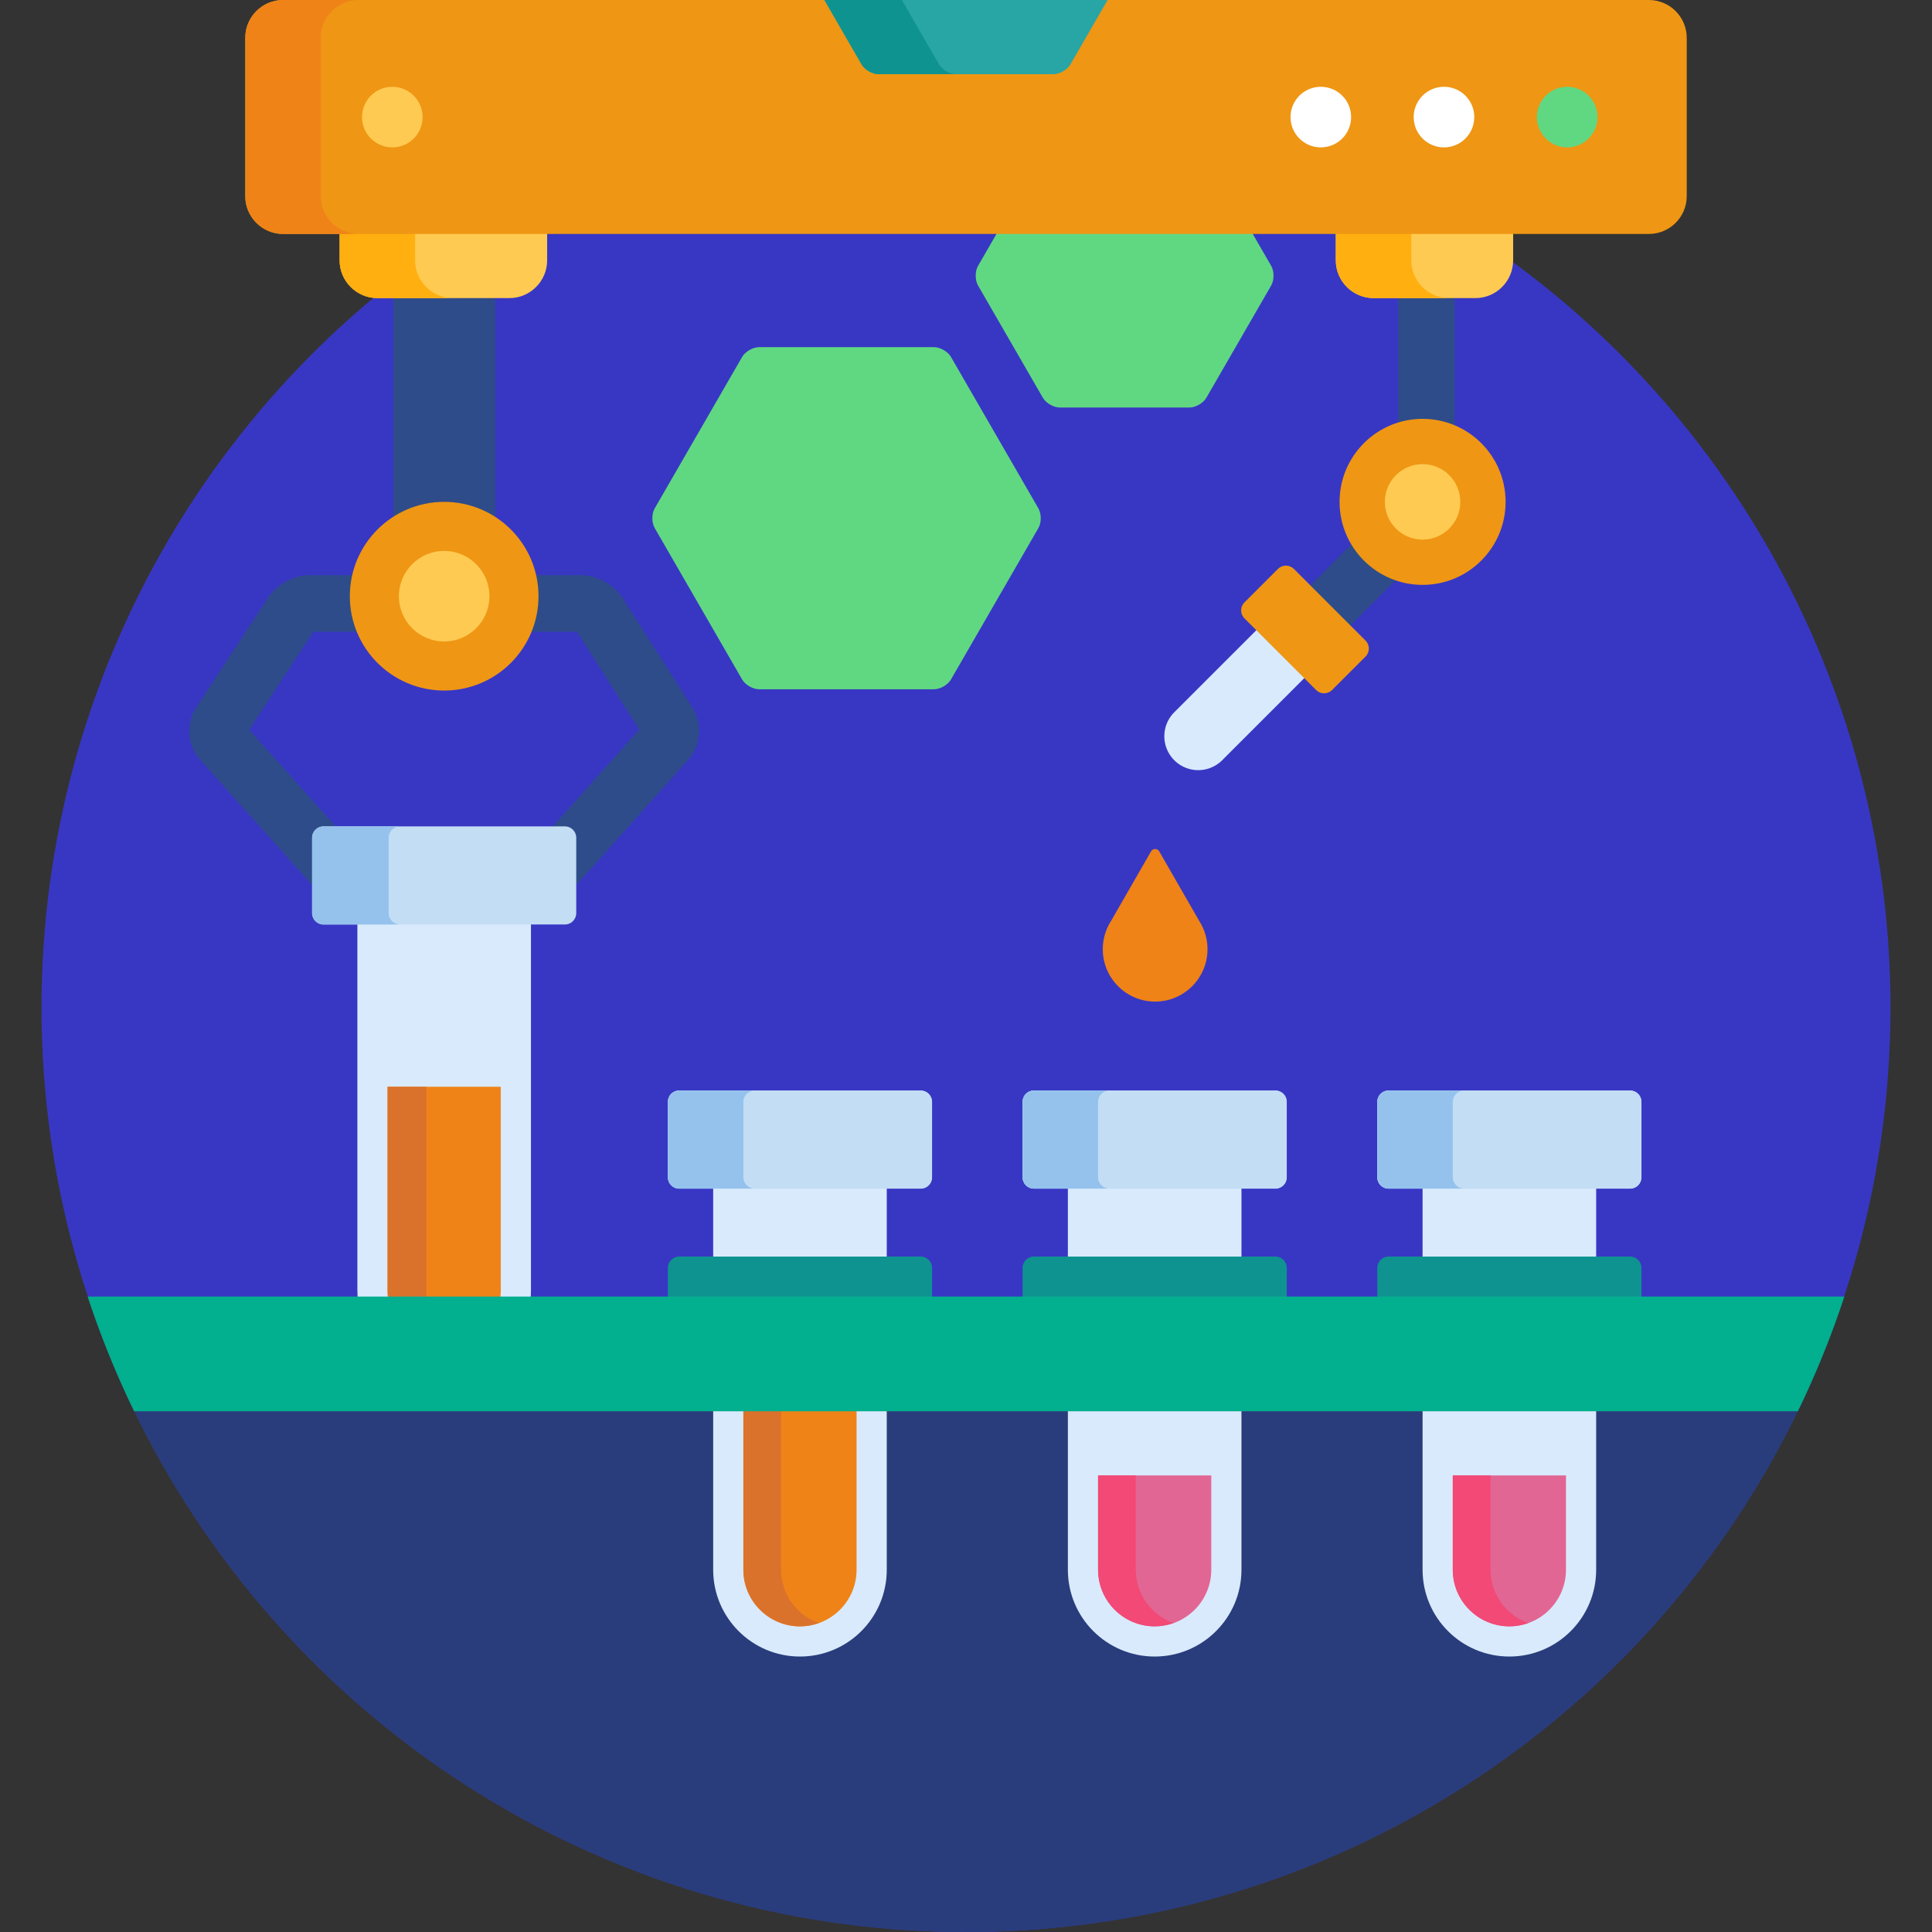 <svg xmlns="http://www.w3.org/2000/svg" version="1.1" xmlns:xlink="http://www.w3.org/1999/xlink" width="512" height="512" x="0" y="0" viewBox="0 0 512 512" style="enable-background:new 0 0 512 512" xml:space="preserve" class=""><rect x="0" y="0" width="512" height="512" fill="#333333" stroke="none"/><g><circle cx="256" cy="267" r="245" style="" fill="#3837C4" data-original="#37c47a" class="" opacity="1"></circle><path d="M475.824 373H36.176c-.096-.198-.188-.399-.283-.598h-1.104C74.192 454.954 158.428 512 256 512s181.808-57.046 221.211-139.598h-1.104c-.095.199-.187.4-.283.598z" style="" fill="#293D7C" data-original="#293d7c" class=""></path><path d="M331.416 61h-66.764l-5.463 9.462c-.825 1.429-.825 3.767 0 5.196l17.172 29.743c.825 1.429 2.85 2.598 4.5 2.598h34.346c1.65 0 3.675-1.169 4.5-2.598l17.172-29.743c.825-1.429.825-3.767 0-5.196L331.416 61z" style="" fill="#60D882" data-original="#60d882"></path><path d="M189 314h46v30.598h-46zM189 373v43c0 12.703 10.299 23 23 23 12.703 0 23-10.297 23-23v-43h-46z" style="" fill="#D9EAFC" data-original="#d9eafc"></path><path d="M197 373v43c0 8.271 6.729 15 15 15s15-6.729 15-15v-43h-30z" style="" fill="#EF8318" data-original="#ef8318" class=""></path><path d="M207 416v-43h-10v43c0 8.271 6.729 15 15 15 1.755 0 3.434-.319 5-.875-5.816-2.066-10-7.609-10-14.125z" style="" fill="#DB722C" data-original="#db722c"></path><path d="M247 312c0 1.65-1.35 3-3 3h-64c-1.65 0-3-1.35-3-3v-20c0-1.65 1.35-3 3-3h64c1.65 0 3 1.35 3 3v20z" style="" fill="#C3DDF4" data-original="#c3ddf4" class=""></path><path d="M247 344.598V336c0-1.65-1.35-3-3-3h-64c-1.65 0-3 1.35-3 3v8.598h70z" style="" fill="#0F9390" data-original="#0f9390"></path><path d="M283 314h46v30.598h-46zM283 373v43c0 12.703 10.299 23 23 23 12.703 0 23-10.297 23-23v-43h-46z" style="" fill="#D9EAFC" data-original="#d9eafc"></path><path d="M306 431c-8.272 0-15-6.729-15-15v-25h30v25c0 8.271-6.728 15-15 15z" style="" fill="#E26693" data-original="#e26693"></path><path d="M301 416v-25h-10v25c0 8.271 6.728 15 15 15 1.755 0 3.434-.319 5-.875-5.816-2.066-10-7.609-10-14.125z" style="" fill="#F24976" data-original="#f24976"></path><path d="M341 312c0 1.65-1.35 3-3 3h-64c-1.65 0-3-1.35-3-3v-20c0-1.65 1.35-3 3-3h64c1.65 0 3 1.35 3 3v20z" style="" fill="#C3DDF4" data-original="#c3ddf4" class=""></path><path d="M341 344.598V336c0-1.65-1.35-3-3-3h-64c-1.65 0-3 1.35-3 3v8.598h70z" style="" fill="#0F9390" data-original="#0f9390"></path><path d="M377 314h46v30.598h-46zM377 373v43c0 12.703 10.299 23 23 23 12.703 0 23-10.297 23-23v-43h-46z" style="" fill="#D9EAFC" data-original="#d9eafc"></path><path d="M400 431c-8.272 0-15-6.729-15-15v-25h30v25c0 8.271-6.728 15-15 15z" style="" fill="#E26693" data-original="#e26693"></path><path d="M395 416v-25h-10v25c0 8.271 6.728 15 15 15 1.755 0 3.434-.319 5-.875-5.816-2.066-10-7.609-10-14.125z" style="" fill="#F24976" data-original="#f24976"></path><path d="M435 312c0 1.65-1.35 3-3 3h-64c-1.65 0-3-1.35-3-3v-20c0-1.65 1.35-3 3-3h64c1.65 0 3 1.35 3 3v20zM247 312c0 1.65-1.35 3-3 3h-64c-1.65 0-3-1.35-3-3v-20c0-1.65 1.35-3 3-3h64c1.65 0 3 1.35 3 3v20zM341 312c0 1.65-1.35 3-3 3h-64c-1.65 0-3-1.35-3-3v-20c0-1.65 1.35-3 3-3h64c1.65 0 3 1.35 3 3v20z" style="" fill="#C3DDF4" data-original="#c3ddf4" class=""></path><path d="M435 312c0 1.65-1.35 3-3 3h-64c-1.65 0-3-1.35-3-3v-20c0-1.65 1.35-3 3-3h64c1.65 0 3 1.35 3 3v20z" style="" fill="#C3DDF4" data-original="#c3ddf4" class=""></path><path d="M435 344.598V336c0-1.65-1.35-3-3-3h-64c-1.65 0-3 1.35-3 3v8.598h70z" style="" fill="#0F9390" data-original="#0f9390"></path><path d="M117.711 134c5.002 0 9.65 1.54 13.5 4.169v-60.17h-27v60.169a23.868 23.868 0 0 1 13.5-4.168z" style="" fill="#2E4C89" data-original="#2e4c89"></path><path d="M90 61v8c0 5.5 4.5 10 10 10h35c5.5 0 10-4.5 10-10v-8H90z" style="" fill="#FFCA51" data-original="#ffca51"></path><path d="M110 69v-8H90v8c0 5.5 4.5 10 10 10h20c-5.5 0-10-4.5-10-10z" style="" fill="#FFAF10" data-original="#ffaf10"></path><path d="M377 112c3.026 0 5.898.656 8.5 1.814V77.999h-15v35.043A20.895 20.895 0 0 1 377 112zM357.157 166.45l13.452-13.452c-4.987-1.598-9.154-5.017-11.748-9.466l-12.31 12.311 10.606 10.607z" style="" fill="#2E4C89" data-original="#2e4c89"></path><path d="M354 61v8c0 5.5 4.5 10 10 10h27c5.5 0 10-4.5 10-10v-8h-47z" style="" fill="#FFCA51" data-original="#ffca51"></path><path d="M374 69v-8h-20v8c0 5.5 4.5 10 10 10h20c-5.5 0-10-4.5-10-10z" style="" fill="#FFAF10" data-original="#ffaf10"></path><path d="M447 52c0 5.5-4.5 10-10 10H75c-5.5 0-10-4.5-10-10V10c0-5.5 4.5-10 10-10h362c5.5 0 10 4.5 10 10v42z" style="" fill="#EF9614" data-original="#ef9614"></path><path d="M85 52V10c0-5.5 4.5-10 10-10H75c-5.5 0-10 4.5-10 10v42c0 5.5 4.5 10 10 10h20c-5.5 0-10-4.5-10-10z" style="" fill="#EF8318" data-original="#ef8318" class=""></path><circle cx="377" cy="133" r="22" style="" fill="#EF9614" data-original="#ef9614"></circle><circle cx="377" cy="133" r="10" style="" fill="#FFCA51" data-original="#ffca51"></circle><path d="M201.172 182.664c-1.65 0-3.675-1.169-4.5-2.598L173.5 139.93c-.825-1.429-.825-3.767 0-5.196l23.172-40.136c.825-1.429 2.85-2.598 4.5-2.598h46.346c1.65 0 3.675 1.169 4.5 2.598l23.172 40.136c.825 1.429.825 3.767 0 5.196l-23.172 40.136c-.825 1.429-2.85 2.598-4.5 2.598h-46.346z" style="" fill="#60D882" data-original="#60d882"></path><path d="M83.711 222c0-1.103.897-2 2-2h4.117l-23.78-26.608 17.006-25.971H95.64a23.92 23.92 0 0 1-1.267-15H82c-4.152 0-8.642 2.426-10.918 5.901L51.99 187.479c-2.78 4.244-2.345 10.07 1.037 13.854l28.547 31.941a7.469 7.469 0 0 0 2.137 1.651V222zM183.514 187.536l-18.576-29.117c-2.251-3.532-6.749-5.998-10.938-5.998h-12.951a23.926 23.926 0 0 1-1.267 15h13.105l16.536 25.919L145.596 220h4.115c1.103 0 2 .897 2 2v12.925a7.463 7.463 0 0 0 2.139-1.651l28.548-31.941c3.353-3.753 3.822-9.556 1.116-13.797z" style="" fill="#2E4C89" data-original="#2e4c89"></path><circle cx="350.03" cy="31.03" r="8.03" style="" fill="#FFFFFF" data-original="#ffffff"></circle><circle cx="382.67" cy="31.03" r="8.03" style="" fill="#FFFFFF" data-original="#ffffff"></circle><circle cx="415.32" cy="31.03" r="8.03" style="" fill="#60D882" data-original="#60d882"></circle><path d="M306.125 225c.447 0 .86.239 1.084.626l10.682 18.576a13.833 13.833 0 0 1 2.109 7.353c0 7.65-6.225 13.875-13.875 13.875s-13.875-6.225-13.875-13.875c0-2.605.729-5.148 2.109-7.353l10.683-18.576a1.25 1.25 0 0 1 1.083-.626z" style="" fill="#EF8318" data-original="#ef8318" class=""></path><path d="M140.51 345c.128-.982.201-1.982.201-3v-98h-46v98c0 1.018.073 2.018.201 3h45.598z" style="" fill="#D9EAFC" data-original="#d9eafc"></path><path d="M132.408 345c.198-.97.303-1.973.303-3v-54h-30v54c0 1.027.104 2.03.303 3h29.394z" style="" fill="#EF8318" data-original="#ef8318" class=""></path><path d="M113 288h-10.289v54c0 1.027.104 2.03.303 3h10.289a14.986 14.986 0 0 1-.303-3v-54z" style="" fill="#DB722C" data-original="#db722c"></path><path d="M152.711 242c0 1.65-1.35 3-3 3h-64c-1.65 0-3-1.35-3-3v-20c0-1.65 1.35-3 3-3h64c1.65 0 3 1.35 3 3v20z" style="" fill="#C3DDF4" data-original="#c3ddf4" class=""></path><path d="M197 312v-20c0-1.65 1.35-3 3-3h-20c-1.65 0-3 1.35-3 3v20c0 1.65 1.35 3 3 3h20c-1.65 0-3-1.35-3-3zM291 312v-20c0-1.65 1.35-3 3-3h-20c-1.65 0-3 1.35-3 3v20c0 1.65 1.35 3 3 3h20c-1.65 0-3-1.35-3-3zM385 312v-20c0-1.65 1.35-3 3-3h-20c-1.65 0-3 1.35-3 3v20c0 1.65 1.35 3 3 3h20c-1.65 0-3-1.35-3-3zM103 242v-20c0-1.65 1.35-3 3-3H85.711c-1.65 0-3 1.35-3 3v20c0 1.65 1.35 3 3 3H106c-1.65 0-3-1.35-3-3z" style="" fill="#94C2ED" data-original="#94c2ed"></path><circle cx="117.71" cy="158" r="25" style="" fill="#EF9614" data-original="#ef9614"></circle><circle cx="117.71" cy="158" r="12" style="" fill="#FFCA51" data-original="#ffca51"></circle><path d="M35.549 374h440.902a243.291 243.291 0 0 0 12.319-30.402H23.229A243.449 243.449 0 0 0 35.549 374z" style="" fill="#02AF8E" data-original="#02af8e" class=""></path><path d="m333.646 166.312-22.453 22.452a8.981 8.981 0 0 0 12.702 12.701l22.451-22.453-12.7-12.7z" style="" fill="#D9EAFC" data-original="#d9eafc"></path><path d="M353.021 182.857a3.01 3.01 0 0 1-4.242 0L329.8 163.881a3.008 3.008 0 0 1 0-4.242l8.859-8.859a3.008 3.008 0 0 1 4.242 0l18.978 18.977a3.01 3.01 0 0 1 0 4.242l-8.858 8.858z" style="" fill="#EF9614" data-original="#ef9614"></path><circle cx="103.97" cy="31.03" r="8.03" style="" fill="#FFCA51" data-original="#ffca51"></circle><path d="m218.475 0 9.853 17.066c.825 1.429 2.85 2.598 4.5 2.598h46.346c1.65 0 3.675-1.169 4.5-2.598L293.525 0h-75.05z" style="" fill="#28A5A5" data-original="#28a5a5"></path><path d="M248.852 17.066 239 0h-20.525l9.853 17.066c.825 1.429 2.85 2.598 4.5 2.598h20.525c-1.651 0-3.675-1.169-4.501-2.598z" style="" fill="#0F9390" data-original="#0f9390"></path></g></svg>